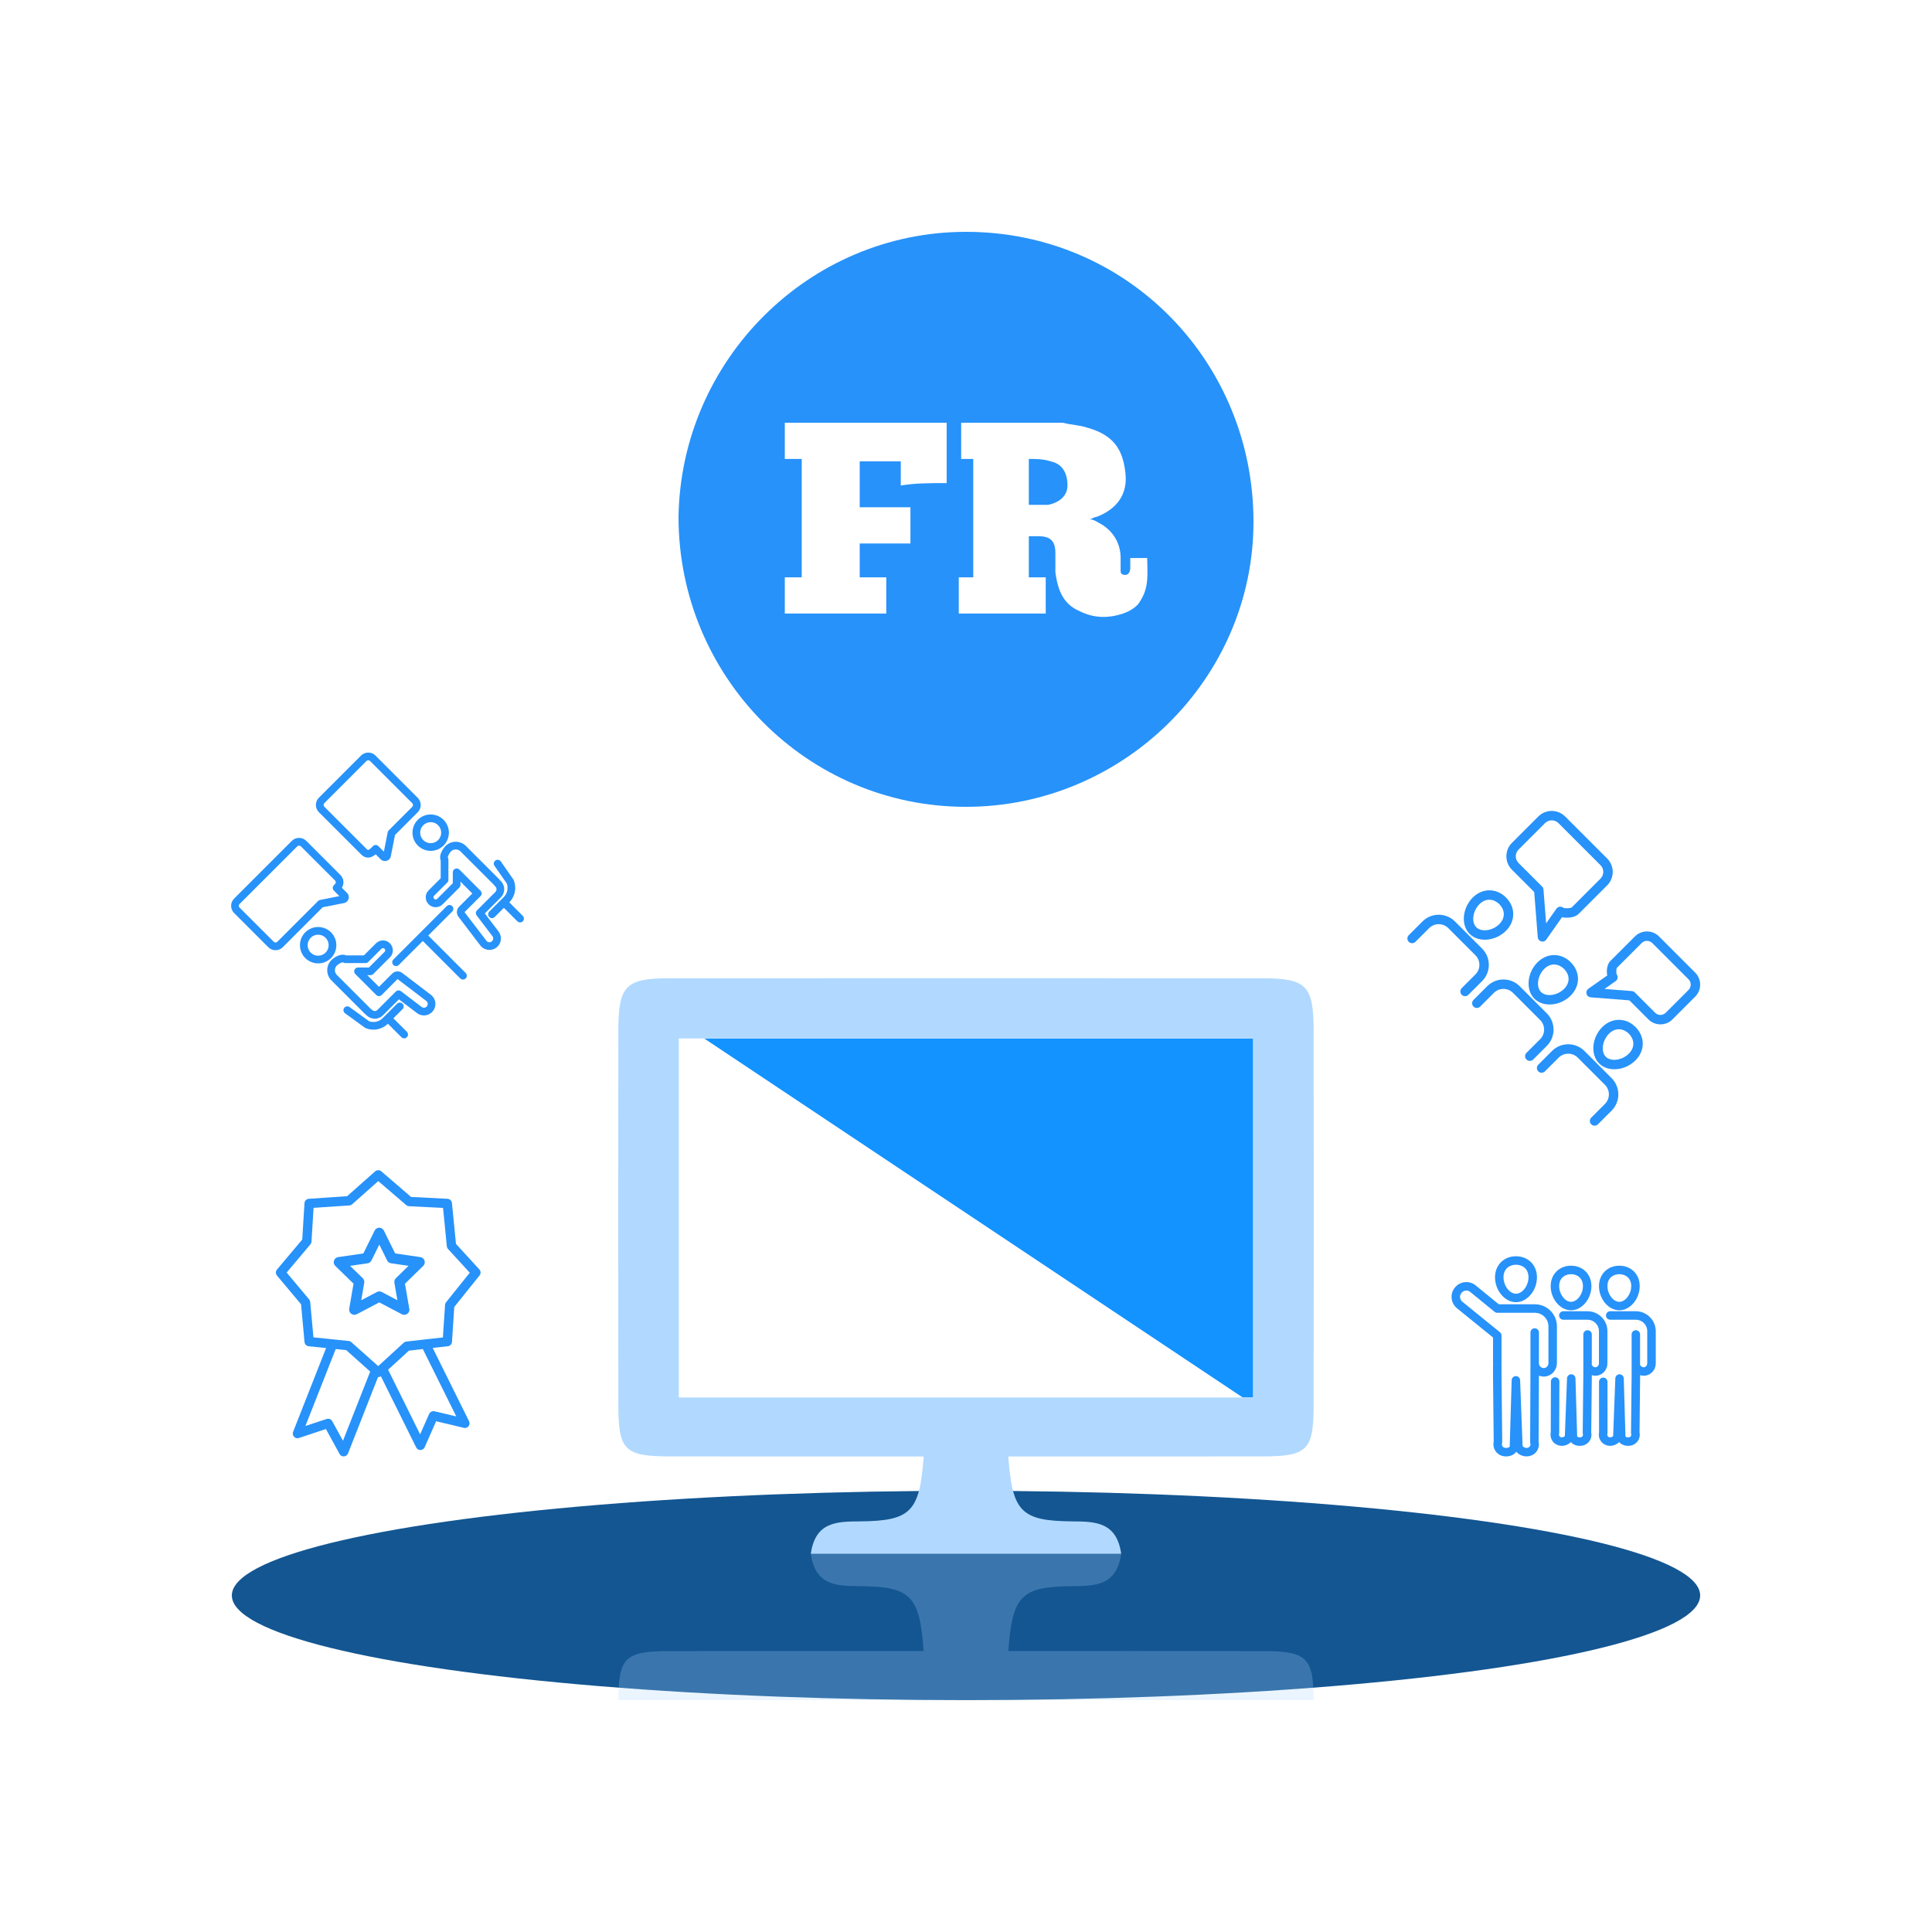 <?xml version="1.0" encoding="utf-8"?>
<!-- Generator: Adobe Illustrator 27.3.1, SVG Export Plug-In . SVG Version: 6.00 Build 0)  -->
<svg version="1.1" xmlns="http://www.w3.org/2000/svg" xmlns:xlink="http://www.w3.org/1999/xlink" x="0px" y="0px"
	 viewBox="0 0 150 149.998" style="enable-background:new 0 0 150 149.998;" xml:space="preserve">
<style type="text/css">
	.st0{fill:#135692;}
	.st1{fill:#2792FA;}
	.st2{fill:none;}
	.st3{fill:#1293FF;}
	.st4{fill:#B1D9FF;}
	.st5{opacity:0.25;}
</style>
<g id="Templete">
</g>
<g id="Work">
	<ellipse class="st0" cx="75" cy="123.871" rx="57" ry="8.127"/>
	<g>
		<path class="st1" d="M117.701,101.102c0.867,0,1.628-0.904,1.628-1.936
			c0-0.945-0.685-1.631-1.628-1.631c-0.943,0-1.628,0.686-1.628,1.631
			C116.073,100.197,116.834,101.102,117.701,101.102z M117.701,98.193
			c0.483,0,0.971,0.301,0.971,0.973c0,0.657-0.472,1.278-0.971,1.278
			c-0.499,0-0.97-0.621-0.97-1.278C116.731,98.494,117.218,98.193,117.701,98.193z"/>
		<path class="st1" d="M120.879,105.825v-2.849c0-0.944-0.768-1.711-1.711-1.711h-2.801
			l-1.818-1.483c-0.486-0.382-1.198-0.302-1.586,0.178
			c-0,0-0.011,0.013-0.011,0.013c-0.192,0.237-0.279,0.534-0.247,0.837
			c0.033,0.303,0.181,0.574,0.417,0.764l2.796,2.269v2.012
			c0,0.025,0.004,0.05,0.009,0.074c-0.005,0.024-0.009,0.048-0.009,0.073v0.806
			l0.053,5.126c-0.107,0.477,0.177,0.963,0.655,1.1
			c0.1,0.028,0.203,0.042,0.308,0.042c0.334,0,0.625-0.138,0.795-0.362
			c0.24,0.291,0.672,0.436,1.076,0.32c0.24-0.068,0.439-0.225,0.559-0.443
			c0.112-0.202,0.145-0.434,0.094-0.658l0.024-5.128v-0.001
			c0.12,0.047,0.248,0.072,0.377,0.072c0.071,0,0.143-0.007,0.214-0.022
			C120.54,106.752,120.879,106.321,120.879,105.825z M120.221,105.825
			c0,0.184-0.122,0.349-0.284,0.383c-0.124,0.026-0.253-0.012-0.346-0.102
			c-0.051-0.049-0.086-0.111-0.101-0.179c-0.005-0.029-0.007-0.054-0.007-0.073
			l-0-0l0-0l0.001-2.398c0-0.182-0.147-0.329-0.329-0.329
			h-0c-0.182,0-0.329,0.147-0.329,0.329l-0.001,2.398l0,0
			l-0,0l-0.024,6.116c-0,0.031,0.004,0.061,0.013,0.091
			c0.02,0.071,0.012,0.145-0.024,0.209c-0.035,0.064-0.093,0.109-0.176,0.134
			c-0.079,0.023-0.18,0.012-0.266-0.027c-0.064-0.03-0.112-0.072-0.135-0.118
			l-0.192-5.103c-0.007-0.177-0.152-0.316-0.328-0.316c-0,0-0.001,0-0.001,0
			c-0.177,0.001-0.322,0.142-0.327,0.319l-0.151,5.149
			c-0.06,0.103-0.267,0.132-0.406,0.094c-0.145-0.042-0.23-0.194-0.189-0.339
			c0.009-0.03,0.013-0.062,0.013-0.093l-0.054-5.165v-0.802
			c0-0.026-0.004-0.05-0.009-0.074c0.005-0.024,0.009-0.048,0.009-0.073v-2.169
			c0-0.005-0.001-0.01-0.002-0.016c-0.001-0.012-0.002-0.023-0.004-0.035
			c-0.002-0.01-0.004-0.02-0.006-0.03c-0.003-0.011-0.006-0.021-0.01-0.031
			c-0.004-0.01-0.007-0.019-0.012-0.029c-0.005-0.01-0.01-0.019-0.015-0.028
			c-0.005-0.009-0.011-0.018-0.018-0.026c-0.006-0.008-0.013-0.016-0.02-0.024
			c-0.008-0.009-0.016-0.017-0.025-0.024c-0.004-0.004-0.007-0.008-0.011-0.011
			l-2.919-2.369c-0.1-0.08-0.163-0.195-0.177-0.323
			c-0.014-0.128,0.023-0.253,0.103-0.352c0-0,0.011-0.013,0.011-0.013
			c0.164-0.203,0.464-0.237,0.665-0.079l1.903,1.553
			c0.003,0.002,0.006,0.004,0.009,0.006c0.012,0.009,0.024,0.017,0.036,0.024
			c0.006,0.004,0.012,0.007,0.019,0.01c0.013,0.006,0.026,0.012,0.04,0.016
			c0.006,0.002,0.013,0.004,0.019,0.006c0.014,0.004,0.028,0.006,0.043,0.008
			c0.007,0.001,0.013,0.002,0.02,0.002c0.007,0,0.014,0.002,0.022,0.002
			h2.918c0.581,0,1.054,0.473,1.054,1.054V105.825z"/>
		<path class="st1" d="M121.976,101.73c0.842,0,1.581-0.877,1.581-1.877
			c0-0.918-0.665-1.584-1.581-1.584c-0.916,0-1.581,0.666-1.581,1.584
			C120.395,100.853,121.134,101.73,121.976,101.73z M121.976,98.927
			c0.46,0,0.923,0.286,0.923,0.926c0,0.627-0.449,1.22-0.923,1.22
			c-0.475,0-0.923-0.593-0.923-1.22C121.053,99.213,121.517,98.927,121.976,98.927z"/>
		<path class="st1" d="M124.799,105.849v-2.501c0-0.849-0.691-1.541-1.541-1.543h-0.002
			h-1.879c-0.182,0-0.329,0.147-0.329,0.329c0,0.182,0.147,0.329,0.329,0.329
			h1.88c0.488,0.001,0.885,0.399,0.885,0.886v2.501
			c0,0.143-0.094,0.271-0.218,0.298c-0.097,0.02-0.194-0.008-0.268-0.079
			c-0.037-0.036-0.063-0.082-0.075-0.13c0.004-0.02,0.006-0.041,0.006-0.062
			l-0-2.269c0-0.182-0.147-0.329-0.329-0.329h-0
			c-0.182,0-0.329,0.147-0.329,0.329l0,2.269c0,0.022,0.002,0.043,0.006,0.063
			c-0,0.001-0,0.002-0,0.003c-0.003,0.013-0.003,0.026-0.004,0.04
			c-0.001,0.008-0.002,0.015-0.002,0.023v0.006v0v0.695l-0.047,4.538
			c-0,0.031,0.004,0.063,0.013,0.093c0.03,0.106-0.032,0.218-0.135,0.247
			c-0.119,0.033-0.266,0.001-0.309-0.056l-0.132-4.51
			c-0.005-0.177-0.15-0.318-0.327-0.319c-0,0-0.001,0-0.001,0
			c-0.177,0-0.322,0.14-0.328,0.316l-0.168,4.472
			c-0.018,0.03-0.052,0.058-0.096,0.078c-0.066,0.031-0.145,0.04-0.195,0.025
			c-0.004-0.001-0.018-0.006-0.022-0.007c-0.106-0.03-0.167-0.141-0.137-0.248
			c0.008-0.029,0.012-0.059,0.013-0.089l0.012-3.986
			c0.001-0.182-0.146-0.329-0.328-0.33c-0,0-0.001,0-0.001,0
			c-0.181,0-0.328,0.147-0.329,0.328l-0.011,3.947
			c-0.098,0.44,0.164,0.886,0.591,1.008c0.004,0.001,0.018,0.006,0.021,0.007
			c0.212,0.061,0.453,0.039,0.663-0.057c0.109-0.051,0.205-0.12,0.282-0.203
			c0.159,0.184,0.412,0.296,0.699,0.296c0.095,0,0.19-0.013,0.284-0.039
			c0.436-0.126,0.698-0.571,0.602-1.008l0.046-4.444
			c0.09,0.028,0.183,0.046,0.278,0.046c0.065,0,0.131-0.007,0.197-0.021
			C124.489,106.698,124.799,106.303,124.799,105.849z"/>
		<path class="st1" d="M125.725,101.73c0.842,0,1.581-0.877,1.581-1.877
			c0-0.918-0.665-1.584-1.581-1.584c-0.916,0-1.581,0.666-1.581,1.584
			C124.144,100.853,124.882,101.73,125.725,101.73z M125.725,98.927
			c0.46,0,0.923,0.286,0.923,0.926c0,0.627-0.449,1.22-0.923,1.22
			c-0.475,0-0.923-0.593-0.923-1.22C124.801,99.213,125.265,98.927,125.725,98.927z"/>
		<path class="st1" d="M127.007,101.804h-0.002h-1.987c-0.182,0-0.329,0.147-0.329,0.329
			c0,0.182,0.147,0.329,0.329,0.329h1.988c0.488,0.001,0.885,0.399,0.885,0.886
			v2.501c0,0.143-0.094,0.271-0.218,0.298c-0.097,0.02-0.194-0.008-0.268-0.079
			c-0.037-0.035-0.063-0.082-0.075-0.13c0.004-0.02,0.006-0.041,0.006-0.062
			l-0-2.269c0-0.182-0.147-0.329-0.329-0.329h-0
			c-0.182,0-0.329,0.147-0.329,0.329l0.001,2.269c0,0.022,0.002,0.043,0.006,0.064
			c-0,0.001-0,0.002-0,0.003c-0.003,0.013-0.003,0.026-0.004,0.04
			c-0.001,0.008-0.002,0.015-0.002,0.023v0.006v0v0.695l-0.047,4.538
			c-0,0.031,0.004,0.063,0.013,0.093c0.03,0.106-0.032,0.218-0.135,0.247
			c-0.119,0.033-0.266,0.001-0.309-0.056l-0.132-4.51
			c-0.005-0.177-0.15-0.318-0.327-0.319c-0,0-0.001,0-0.001,0
			c-0.177,0-0.322,0.14-0.328,0.316l-0.168,4.472
			c-0.018,0.03-0.052,0.058-0.096,0.078c-0.066,0.031-0.145,0.04-0.195,0.025
			c-0.004-0.001-0.018-0.006-0.022-0.007c-0.106-0.03-0.167-0.141-0.137-0.248
			c0.008-0.029,0.013-0.06,0.013-0.09l-0.003-3.962
			c-0-0.181-0.147-0.328-0.329-0.328h-0
			c-0.182,0-0.329,0.148-0.328,0.329l0.003,3.921
			c-0.097,0.44,0.164,0.886,0.591,1.007c0.004,0.001,0.017,0.006,0.021,0.007
			c0.212,0.061,0.453,0.039,0.663-0.057c0.109-0.051,0.205-0.12,0.282-0.203
			c0.159,0.184,0.412,0.296,0.699,0.296c0.096,0,0.19-0.013,0.284-0.039
			c0.437-0.126,0.698-0.571,0.602-1.008l0.046-4.444
			c0.09,0.028,0.183,0.046,0.278,0.046c0.065,0,0.131-0.007,0.197-0.021
			c0.428-0.091,0.739-0.487,0.739-0.941v-2.501
			C128.548,102.499,127.857,101.807,127.007,101.804z"/>
	</g>
	<g>
		<path class="st1" d="M75,18c12.567,0,22.32,10.129,22.32,22.508
			c0,12.192-10.129,22.133-22.32,22.133c-12.379,0-22.32-10.129-22.32-22.508
			C52.867,27.941,62.808,18,75,18z M75.563,35.631c0,3.001,0,6.19,0,9.191
			c-0.375,0-0.75,0-1.125,0c0,0.938,0,1.876,0,2.813c2.251,0,4.502,0,6.752,0
			c0-0.938,0-1.876,0-2.813c-0.375,0-0.75,0-1.313,0c0-1.125,0-2.251,0-3.189
			c0.188,0,0.375,0,0.75,0c0.938,0,1.313,0.375,1.313,1.313c0,0.563,0,1.125,0,1.501
			c0.188,1.313,0.563,2.438,1.876,3.001c1.125,0.563,2.251,0.563,3.376,0.188
			c0.563-0.188,1.125-0.563,1.313-0.938c0.75-1.125,0.563-2.251,0.563-3.376
			c-0.563,0-0.938,0-1.313,0c0,0.375,0,0.563,0,0.75c0,0.375-0.188,0.563-0.375,0.563
			c-0.375,0-0.375-0.188-0.375-0.375s0-0.563,0-0.938
			c0-1.125-0.563-2.063-1.501-2.626c-0.375-0.188-0.563-0.375-0.938-0.375
			c0.188,0,0.375-0.188,0.563-0.188c1.501-0.563,2.438-1.688,2.251-3.376
			c-0.188-1.876-0.938-3.001-3.001-3.564c-0.563-0.188-1.125-0.188-1.876-0.375
			c-2.626,0-5.064,0-7.69,0H74.625c0,0.938,0,1.876,0,2.813
			C74.812,35.631,75.188,35.631,75.563,35.631z M73.499,37.507
			c0-1.501,0-3.001,0-4.689c-4.126,0-8.44,0-12.567,0c0,0.938,0,1.876,0,2.813
			c0.375,0,0.75,0,1.313,0c0,3.001,0,6.002,0,9.191c-0.375,0-0.75,0-1.313,0
			c0,0.938,0,1.876,0,2.813c2.626,0,5.252,0,7.878,0c0-0.938,0-1.876,0-2.813
			c-0.75,0-1.501,0-2.063,0c0-0.938,0-1.688,0-2.626c1.313,0,2.626,0,3.939,0
			c0-0.938,0-1.876,0-2.813c-1.313,0-2.626,0-3.939,0c0-1.313,0-2.438,0-3.564
			c1.125,0,2.063,0,3.189,0c0,0.563,0,1.313,0,1.876
			C71.061,37.507,72.187,37.507,73.499,37.507z"/>
		<path class="st1" d="M79.877,39.195c0-1.125,0-2.438,0-3.564c0.563,0,1.125,0,1.688,0.188
			c0.938,0.188,1.313,0.938,1.313,1.876c0,0.75-0.563,1.313-1.501,1.501
			c-0.188,0-0.375,0-0.563,0C80.627,39.195,80.252,39.195,79.877,39.195z"/>
	</g>
	<g>
		<g>
			<g>
				<g>
					<path class="st1" d="M25.7,74.384c-0.551,0.551-1.447,0.551-1.998,0
						s-0.551-1.447,0-1.998s1.447-0.551,1.998,0S26.251,73.833,25.7,74.384z
						 M24.124,72.808c-0.318,0.318-0.318,0.836-0,1.154
						c0.318,0.318,0.836,0.318,1.154-0c0.318-0.318,0.318-0.836-0-1.154
						C24.96,72.49,24.442,72.49,24.124,72.808z"/>
				</g>
				<g>
					<path class="st1" d="M33.541,78.58c-0.311,0.311-0.81,0.345-1.161,0.078
						l-1.408-1.07l-1.242,1.242c-0.35,0.35-0.918,0.35-1.268-0
						l-0.159-0.141l-2.569-2.568c-0.437-0.437-0.437-1.148,0-1.585
						c0.002-0.002,0.016-0.016,0.019-0.019c0.064-0.06,0.612-0.551,1.124-0.34
						l1.376,0l0.939-0.939c0.298-0.298,0.782-0.298,1.08,0
						c0.303,0.303,0.304,0.787,0.007,1.084l-1.302,1.302
						c-0.056,0.056-0.132,0.087-0.211,0.087l-0.251,0l0.906,0.906l1.027-1.027
						c0.207-0.207,0.54-0.23,0.775-0.054l2.235,1.703
						c0.388,0.296,0.463,0.852,0.168,1.24
						C33.595,78.522,33.569,78.552,33.541,78.58z M26.162,74.953
						c-0.209,0.209-0.209,0.541-0.005,0.745l2.556,2.556l0.154,0.137
						c0.004,0.004,0.013,0.012,0.017,0.016c0.117,0.117,0.307,0.117,0.423,0
						l1.426-1.426c0.106-0.106,0.273-0.117,0.392-0.027l1.616,1.228
						c0.124,0.095,0.307,0.072,0.403-0.055c0.103-0.136,0.079-0.316-0.047-0.412
						l-2.233-1.702l-1.23,1.238c-0.117,0.117-0.306,0.117-0.422,0
						l-1.627-1.627c-0.085-0.085-0.111-0.214-0.065-0.325
						c0.046-0.111,0.155-0.184,0.276-0.184h0.848l1.215-1.215
						c0.064-0.064,0.064-0.17-0.001-0.235c-0.07-0.07-0.176-0.07-0.241-0.005
						l-1.027,1.027c-0.056,0.056-0.132,0.087-0.211,0.087l-1.567-0
						c-0.051-0-0.102-0.013-0.147-0.039
						C26.562,74.677,26.298,74.826,26.162,74.953z"/>
				</g>
			</g>
			<g>
				<g>
					<path class="st1" d="M34.437,65.647c-0.551,0.551-1.447,0.551-1.998-0
						c-0.551-0.551-0.551-1.447-0-1.998c0.551-0.551,1.447-0.551,1.998-0
						C34.988,64.199,34.988,65.096,34.437,65.647z M32.861,64.071
						c-0.318,0.318-0.318,0.836,0,1.154c0.318,0.318,0.836,0.318,1.154,0
						c0.318-0.318,0.318-0.836-0-1.154
						C33.697,63.753,33.179,63.753,32.861,64.071z"/>
				</g>
				<g>
					<path class="st1" d="M38.633,73.488c-0.028,0.028-0.058,0.054-0.09,0.079
						c-0.397,0.303-0.954,0.227-1.249-0.16l-1.702-2.233
						c-0.178-0.236-0.155-0.569,0.052-0.776l1.027-1.027l-0.921-0.921l-0,0.251
						c-0,0.079-0.031,0.155-0.087,0.211l-1.302,1.302
						c-0.297,0.297-0.781,0.297-1.079-0.001c-0.304-0.304-0.304-0.787-0.007-1.084
						l0.94-0.94L34.216,66.809c-0.203-0.517,0.356-1.109,0.362-1.115
						c0.449-0.449,1.159-0.449,1.596-0.012l2.556,2.556l0.161,0.18
						c0.342,0.341,0.342,0.91-0.008,1.259l-1.242,1.242l1.071,1.408
						C38.977,72.678,38.944,73.177,38.633,73.488z M36.066,70.819l1.702,2.225
						c0.096,0.126,0.277,0.151,0.403,0.054c0.02-0.015,0.03-0.024,0.039-0.033
						c0.101-0.101,0.112-0.263,0.025-0.377l-1.228-1.615
						c-0.09-0.119-0.079-0.286,0.027-0.392l1.427-1.427
						c0.117-0.117,0.117-0.307-0-0.423c-0.004-0.004-0.012-0.013-0.016-0.017
						l-0.149-0.167l-2.544-2.543c-0.204-0.204-0.536-0.204-0.74,0
						c-0.139,0.147-0.278,0.42-0.237,0.492c0.025,0.045,0.039,0.095,0.039,0.147
						l0,1.567c0,0.079-0.031,0.155-0.087,0.211l-1.028,1.028
						c-0.064,0.064-0.064,0.169,0,0.233c0.072,0.072,0.177,0.072,0.241,0.008
						l1.215-1.215l0-0.848c-0-0.121,0.073-0.23,0.184-0.276
						c0.112-0.046,0.24-0.021,0.325,0.065l1.641,1.641
						c0.117,0.117,0.117,0.306-0,0.422L36.066,70.819z"/>
				</g>
			</g>
			<path class="st1" d="M34.687,70.351l-4.146,4.146c-0.117,0.117-0.117,0.306,0,0.422
				c0.117,0.117,0.306,0.117,0.422,0l1.862-1.862l2.908,2.908
				c0.117,0.117,0.306,0.117,0.422,0c0.117-0.117,0.117-0.306-0-0.422
				l-2.908-2.908l1.862-1.862c0.117-0.117,0.117-0.306-0-0.422
				C34.992,70.235,34.803,70.235,34.687,70.351z"/>
			<path class="st1" d="M38.466,66.807c-0.136,0.094-0.169,0.28-0.074,0.416l0.957,1.374
				c0.13,0.367,0.037,0.778-0.24,1.055l-1.121,1.121
				c-0.117,0.117-0.117,0.306,0,0.422c0.117,0.117,0.306,0.117,0.422,0
				l0.711-0.711l1.047,1.047c0.117,0.117,0.306,0.117,0.422,0
				c0.117-0.117,0.117-0.306-0-0.422l-1.048-1.048
				c0.442-0.452,0.581-1.122,0.351-1.712c-0.008-0.022-0.02-0.043-0.033-0.062
				l-0.978-1.405C38.787,66.747,38.601,66.713,38.466,66.807z"/>
			<path class="st1" d="M30.831,77.929l-1.121,1.121c-0.276,0.276-0.686,0.369-1.052,0.24
				l-1.518-1.101c-0.134-0.097-0.32-0.067-0.417,0.066
				c-0.097,0.133-0.067,0.32,0.066,0.417l1.551,1.125
				c0.021,0.015,0.043,0.027,0.067,0.036c0.59,0.23,1.26,0.092,1.712-0.351
				l1.048,1.048c0.117,0.117,0.306,0.117,0.422,0
				c0.117-0.117,0.117-0.306-0-0.422l-1.047-1.047l0.711-0.711
				c0.117-0.117,0.117-0.306,0-0.422C31.137,77.812,30.948,77.812,30.831,77.929z"/>
		</g>
		<g>
			<path class="st1" d="M26.945,69.987c-0.065,0.065-0.147,0.109-0.238,0.127l-1.653,0.326
				l-3.103,3.103c-0.309,0.309-0.811,0.309-1.12,0l-2.655-2.655
				c-0.309-0.309-0.309-0.811,0-1.12l4.483-4.483
				c0.309-0.309,0.811-0.309,1.12-0l2.655,2.655
				c0.267,0.267,0.303,0.679,0.108,0.986l0.403,0.403
				C27.127,69.51,27.126,69.805,26.945,69.987z M18.599,70.19
				c-0.076,0.076-0.076,0.199,0,0.275l2.655,2.655c0.076,0.076,0.199,0.076,0.275,0
				l3.167-3.167c0.042-0.042,0.095-0.07,0.153-0.082l1.5-0.296l-0.426-0.426
				c-0.117-0.117-0.117-0.306-0-0.422l0.09-0.09
				c0.076-0.076,0.076-0.199,0-0.275l-2.655-2.655c-0.077-0.077-0.198-0.077-0.275,0
				L18.599,70.19z"/>
		</g>
		<g>
			<path class="st1" d="M30.216,66.716c-0.182,0.182-0.478,0.182-0.659,0.001l-0.393-0.393
				c-0.502,0.432-0.886,0.252-1.126,0.013l-3.281-3.281
				c-0.309-0.309-0.309-0.811-0-1.12l3.275-3.275
				c0.309-0.309,0.811-0.309,1.12,0l3.281,3.281
				c0.309,0.309,0.309,0.811,0,1.12l-1.764,1.764l-0.326,1.652
				C30.325,66.568,30.281,66.651,30.216,66.716z M28.956,65.694
				c0.117-0.117,0.306-0.117,0.422,0l0.426,0.426l0.296-1.5
				c0.011-0.058,0.04-0.111,0.082-0.153l1.828-1.828
				c0.076-0.076,0.076-0.199-0-0.275l-3.281-3.281
				c-0.076-0.076-0.199-0.076-0.275-0l-3.275,3.275
				c-0.077,0.077-0.077,0.198,0,0.275l3.281,3.281
				c0.089,0.089,0.138,0.138,0.386-0.11L28.956,65.694z"/>
		</g>
	</g>
	<g>
		<g>
			<path class="st1" d="M119.128,77.538c-0.687-0.687-0.573-2.008,0.244-2.825
				c0.749-0.749,1.835-0.75,2.583-0.002c0.748,0.748,0.747,1.834-0.002,2.583
				C121.136,78.112,119.815,78.226,119.128,77.538z M121.437,75.229
				c-0.384-0.384-1.012-0.533-1.547,0.002c-0.522,0.522-0.641,1.392-0.244,1.789
				c0.397,0.397,1.266,0.278,1.789-0.244
				C121.97,76.241,121.822,75.613,121.437,75.229z"/>
		</g>
		<g>
			<path class="st1" d="M118.514,82.262c-0.143-0.143-0.143-0.375,0-0.518l1.065-1.065
				c0.402-0.402,0.407-1.057,0.014-1.469c-0.004-0.004-0.009-0.008-0.013-0.012
				l-2.112-2.112c-0.005-0.005-0.009-0.009-0.014-0.014
				c-0.41-0.395-1.065-0.39-1.469,0.014l-1.065,1.065
				c-0.143,0.143-0.375,0.143-0.518,0c-0.143-0.143-0.143-0.375,0-0.518
				l1.065-1.065c0.695-0.695,1.825-0.695,2.52-0
				c0.005,0.005,0.011,0.011,0.016,0.017l2.078,2.078
				c0.006,0.005,0.011,0.01,0.017,0.016c0.693,0.699,0.692,1.828-0,2.52
				l-1.065,1.065C118.89,82.405,118.658,82.405,118.514,82.262z"/>
		</g>
		<g>
			<path class="st1" d="M124.156,82.567c-0.687-0.687-0.573-2.008,0.244-2.825
				c0.749-0.749,1.835-0.75,2.583-0.002c0.748,0.748,0.747,1.834-0.002,2.583
				C126.164,83.14,124.844,83.254,124.156,82.567z M126.466,80.257
				c-0.384-0.384-1.012-0.533-1.547,0.002c-0.522,0.522-0.641,1.392-0.244,1.789
				c0.397,0.397,1.266,0.278,1.789-0.244
				C126.998,81.269,126.85,80.642,126.466,80.257z"/>
		</g>
		<g>
			<path class="st1" d="M123.543,87.291c-0.143-0.143-0.143-0.375,0-0.518l1.065-1.065
				c0.402-0.402,0.407-1.057,0.014-1.469c-0.004-0.004-0.009-0.008-0.013-0.012
				l-2.112-2.112c-0.005-0.005-0.009-0.009-0.014-0.014
				c-0.41-0.395-1.065-0.39-1.469,0.014l-1.065,1.065
				c-0.143,0.143-0.375,0.143-0.518,0c-0.143-0.143-0.143-0.375,0-0.518
				l1.065-1.065c0.695-0.695,1.825-0.695,2.52,0
				c0.005,0.005,0.011,0.011,0.016,0.017l2.078,2.078
				c0.006,0.005,0.011,0.01,0.017,0.016c0.693,0.699,0.692,1.828,0,2.52
				l-1.065,1.065C123.918,87.434,123.686,87.434,123.543,87.291z"/>
		</g>
		<g>
			<path class="st1" d="M114.1,72.51c-0.687-0.687-0.573-2.008,0.244-2.825
				c0.749-0.749,1.835-0.75,2.583-0.002c0.748,0.748,0.747,1.834-0.002,2.583
				C116.107,73.083,114.787,73.197,114.1,72.51z M116.409,70.201
				c-0.384-0.384-1.012-0.533-1.547,0.002c-0.522,0.522-0.641,1.392-0.244,1.789
				c0.397,0.397,1.266,0.278,1.789-0.244
				C116.942,71.213,116.793,70.585,116.409,70.201z"/>
		</g>
		<g>
			<path class="st1" d="M113.488,77.235c-0.143-0.143-0.143-0.375,0-0.518l1.065-1.065
				c0.404-0.404,0.409-1.059,0.014-1.469c-0.005-0.004-0.01-0.009-0.014-0.014
				l-2.111-2.111c-0.004-0.004-0.009-0.009-0.013-0.013
				c-0.412-0.394-1.067-0.39-1.47,0.013l-1.065,1.065
				c-0.143,0.143-0.375,0.143-0.518,0c-0.143-0.143-0.143-0.375,0-0.518
				l1.065-1.065c0.692-0.692,1.821-0.693,2.518-0.002
				c0.006,0.005,0.012,0.012,0.017,0.018l2.079,2.079
				c0.006,0.005,0.011,0.01,0.017,0.016c0.695,0.695,0.695,1.825,0,2.52
				l-1.065,1.065C113.863,77.378,113.631,77.378,113.488,77.235z"/>
		</g>
		<g>
			<path class="st1" d="M123.27,77.326c-0.044-0.044-0.077-0.1-0.094-0.162
				c-0.041-0.149,0.016-0.308,0.143-0.397l1.467-1.031
				c-0.077-0.375-0.011-0.87,0.234-1.116l1.918-1.918
				c0.514-0.514,1.35-0.514,1.864,0l2.813,2.813
				c0.514,0.514,0.514,1.35,0,1.864l-1.768,1.768
				c-0.514,0.514-1.35,0.514-1.864-0l-1.479-1.479l-3.003-0.235
				C123.411,77.425,123.33,77.386,123.27,77.326z M125.517,75.648
				c0.057,0.072,0.084,0.164,0.076,0.257c-0.009,0.108-0.066,0.206-0.154,0.268
				l-0.865,0.608l2.122,0.166c0.087,0.007,0.169,0.044,0.231,0.106l1.575,1.575
				c0.228,0.228,0.599,0.228,0.827,0l1.768-1.768
				c0.228-0.228,0.228-0.599-0-0.827l-2.813-2.813
				c-0.228-0.228-0.599-0.228-0.827-0l-1.918,1.918
				C125.479,75.215,125.474,75.532,125.517,75.648z"/>
		</g>
		<g>
			<path class="st1" d="M119.497,72.992c-0.06-0.06-0.099-0.141-0.106-0.231L119.116,69.255
				l-1.732-1.732c-0.573-0.574-0.573-1.507,0-2.08l2.052-2.052
				c0.573-0.573,1.506-0.574,2.08-0l3.265,3.265
				c0.574,0.574,0.574,1.507,0,2.08l-2.226,2.226
				c-0.274,0.274-0.858,0.343-1.279,0.248l-1.19,1.693
				c-0.017,0.034-0.04,0.065-0.068,0.093c-0.143,0.143-0.375,0.143-0.518,0
				C119.499,72.994,119.498,72.993,119.497,72.992z M120.998,63.908
				c-0.288-0.288-0.756-0.288-1.044,0l-2.052,2.052
				c-0.288,0.288-0.288,0.756-0,1.044l1.828,1.828
				c0.062,0.062,0.099,0.143,0.106,0.231l0.205,2.626l0.8-1.138
				c0.062-0.088,0.16-0.145,0.268-0.154c0.096-0.008,0.191,0.022,0.264,0.082
				c0.144,0.062,0.57,0.052,0.663-0.036l2.226-2.226
				c0.288-0.288,0.288-0.756-0-1.044L120.998,63.908z"/>
		</g>
	</g>
	<g>
		<g>
			<path class="st1" d="M31.384,102.083c-0.064,0-0.128-0.015-0.187-0.046l-1.75-0.92
				l-1.75,0.92c-0.135,0.071-0.299,0.059-0.423-0.031
				c-0.124-0.09-0.185-0.242-0.16-0.393l0.334-1.948l-1.415-1.38
				c-0.109-0.107-0.149-0.266-0.102-0.411c0.047-0.145,0.173-0.251,0.324-0.273
				l1.956-0.284l0.875-1.773c0.068-0.137,0.207-0.224,0.36-0.224
				c0.153,0,0.292,0.087,0.36,0.224l0.875,1.773l1.956,0.284
				c0.151,0.022,0.277,0.128,0.324,0.273c0.047,0.145,0.008,0.305-0.102,0.411
				l-1.416,1.38l0.323,1.885c0.014,0.041,0.022,0.085,0.022,0.131
				c-0,0.222-0.182,0.399-0.404,0.401
				C31.386,102.083,31.385,102.083,31.384,102.083z M29.448,100.263
				c0.064,0,0.128,0.015,0.187,0.046l1.217,0.64l-0.232-1.355
				c-0.022-0.13,0.021-0.263,0.115-0.355l0.984-0.96l-1.36-0.198
				c-0.131-0.019-0.244-0.101-0.302-0.219l-0.608-1.233l-0.608,1.233
				c-0.059,0.118-0.172,0.201-0.302,0.22l-1.36,0.198l0.984,0.96
				c0.095,0.092,0.138,0.225,0.116,0.355l-0.232,1.355l1.217-0.64
				C29.319,100.278,29.384,100.263,29.448,100.263z"/>
		</g>
		<g>
			<g>
				<path class="st1" d="M34.768,104.523c0.176-0.021,0.311-0.161,0.323-0.335l0.179-2.716
					l1.961-2.446c0.115-0.141,0.106-0.338-0.015-0.47l-1.814-1.982l-0.314-3.174
					c-0.018-0.176-0.164-0.317-0.341-0.326l-2.83-0.144l-2.316-1.991
					c-0.065-0.056-0.15-0.085-0.235-0.085c-0.088,0-0.173,0.032-0.241,0.091
					l-2.176,1.929l-2.971,0.2c-0.182,0.012-0.326,0.159-0.338,0.341l-0.173,2.822
					l-1.961,2.328c-0.115,0.135-0.115,0.332-0.003,0.467l1.87,2.231l0.27,2.933
					c0.015,0.17,0.15,0.308,0.323,0.326l1.201,0.123l0.15,0.015l-0.056,0.144
					l-2.504,6.362c-0.053,0.132-0.023,0.282,0.073,0.382
					c0.068,0.073,0.164,0.115,0.264,0.115c0.038,0,0.076-0.006,0.112-0.018
					l2.099-0.696l1.06,1.938c0.062,0.115,0.185,0.188,0.317,0.188h0.023
					c0.138-0.009,0.261-0.1,0.314-0.229l2.275-5.787l0.056-0.141h0.015
					c0.023,0,0.05-0.003,0.073-0.009c0.029-0.006,0.059-0.015,0.088-0.032
					c0.015-0.006,0.029-0.015,0.044-0.026l0.068,0.135l2.675,5.393
					c0.062,0.123,0.188,0.2,0.326,0.2h0.009
					c0.141-0.003,0.267-0.088,0.323-0.214l0.89-2.02l2.149,0.511
					c0.026,0.009,0.056,0.012,0.088,0.012c0.2-0.003,0.358-0.164,0.358-0.364
					c0-0.065-0.018-0.129-0.056-0.197l-2.733-5.511l-0.07-0.141l0.156-0.018
					L34.768,104.523z M24.336,103.833l-0.252-2.748
					c-0.006-0.073-0.035-0.144-0.082-0.2l-1.747-2.085l1.844-2.187
					c0.05-0.062,0.079-0.132,0.085-0.211l0.161-2.625l2.777-0.188
					c0.079-0.003,0.156-0.035,0.217-0.088l2.029-1.803l2.17,1.864
					c0.062,0.053,0.138,0.082,0.217,0.088l2.642,0.132l0.294,2.983
					c0.009,0.076,0.041,0.15,0.094,0.208l1.688,1.841l-1.841,2.293
					c-0.047,0.059-0.073,0.129-0.079,0.203l-0.167,2.528l-1.031,0.117
					l-0.314,0.035c-0.012,0-0.026,0-0.041,0.003l-1.45,0.164
					c-0.076,0.009-0.147,0.041-0.206,0.094l-1.873,1.715v0.003l-0.029,0.026
					l-0.079,0.07l-0.097-0.085v-0.003l-1.994-1.776
					c-0.056-0.05-0.126-0.082-0.203-0.088l-1.201-0.123
					c-0.012-0.003-0.023-0.003-0.038-0.003l-0.317-0.035L24.336,103.833z
					 M26.629,111.86l-0.834-1.521c-0.065-0.117-0.188-0.188-0.32-0.188
					c-0.038,0-0.076,0.006-0.112,0.018l-1.65,0.543l2.296-5.831l0.056-0.141
					l0.813,0.082l1.864,1.665l-0.056,0.144L26.629,111.86z M32.898,104.881
					l2.528,5.091l-1.691-0.402c-0.026-0.006-0.056-0.009-0.082-0.009
					c-0.144,0-0.273,0.085-0.332,0.214l-0.702,1.588l-2.419-4.883l-0.068-0.135
					l1.615-1.48l1.083-0.123L32.898,104.881z"/>
			</g>
		</g>
	</g>
	<g>
		<g>
			<polygon class="st2" points="52.704,80.623 52.704,108.499 74.267,108.499 75.733,108.499 
				96.48,108.499 54.666,80.623 			"/>
			<polygon class="st3" points="74.267,80.623 54.666,80.623 96.48,108.499 97.296,108.499 
				97.296,80.623 75.733,80.623 			"/>
			<path class="st4" d="M101.99,79.986c-0.006-3.45-0.553-4.03-3.95-4.033
				c-7.436-0.008-38.645-0.008-46.081,0c-3.396,0.004-3.944,0.584-3.95,4.033
				c-0.017,9.719-0.017,19.437-0.001,29.156c0.006,3.463,0.497,3.929,3.997,3.934
				c6.565,0.009,13.13,0.003,19.708,0.003c-0.307,4.312-0.995,5.005-4.973,5.04
				c-1.749,0.015-3.435,0.021-3.79,2.516h24.099
				c-0.355-2.494-2.041-2.501-3.79-2.516c-3.977-0.034-4.666-0.727-4.973-5.04
				c6.578,0,13.143,0.006,19.708-0.003c3.5-0.005,3.991-0.471,3.997-3.934
				C102.007,99.423,102.007,89.704,101.99,79.986z M97.296,108.499h-0.816H75.733
				h-1.466H52.704V80.623h1.961h19.601h1.466h21.563V108.499z"/>
		</g>
		<g class="st5">
			<path class="st4" d="M97.995,128.191c-6.565-0.009-13.13-0.003-19.708-0.003
				c0.307-4.312,0.995-5.005,4.973-5.04c1.749-0.015,3.435-0.021,3.79-2.516
				H62.95c0.355,2.494,2.041,2.501,3.79,2.516
				c3.977,0.034,4.666,0.727,4.973,5.04c-6.578,0-13.143-0.006-19.708,0.003
				c-3.454,0.005-3.977,0.464-3.995,3.806h53.98
				C101.972,128.655,101.449,128.196,97.995,128.191z"/>
		</g>
	</g>
</g>
</svg>
